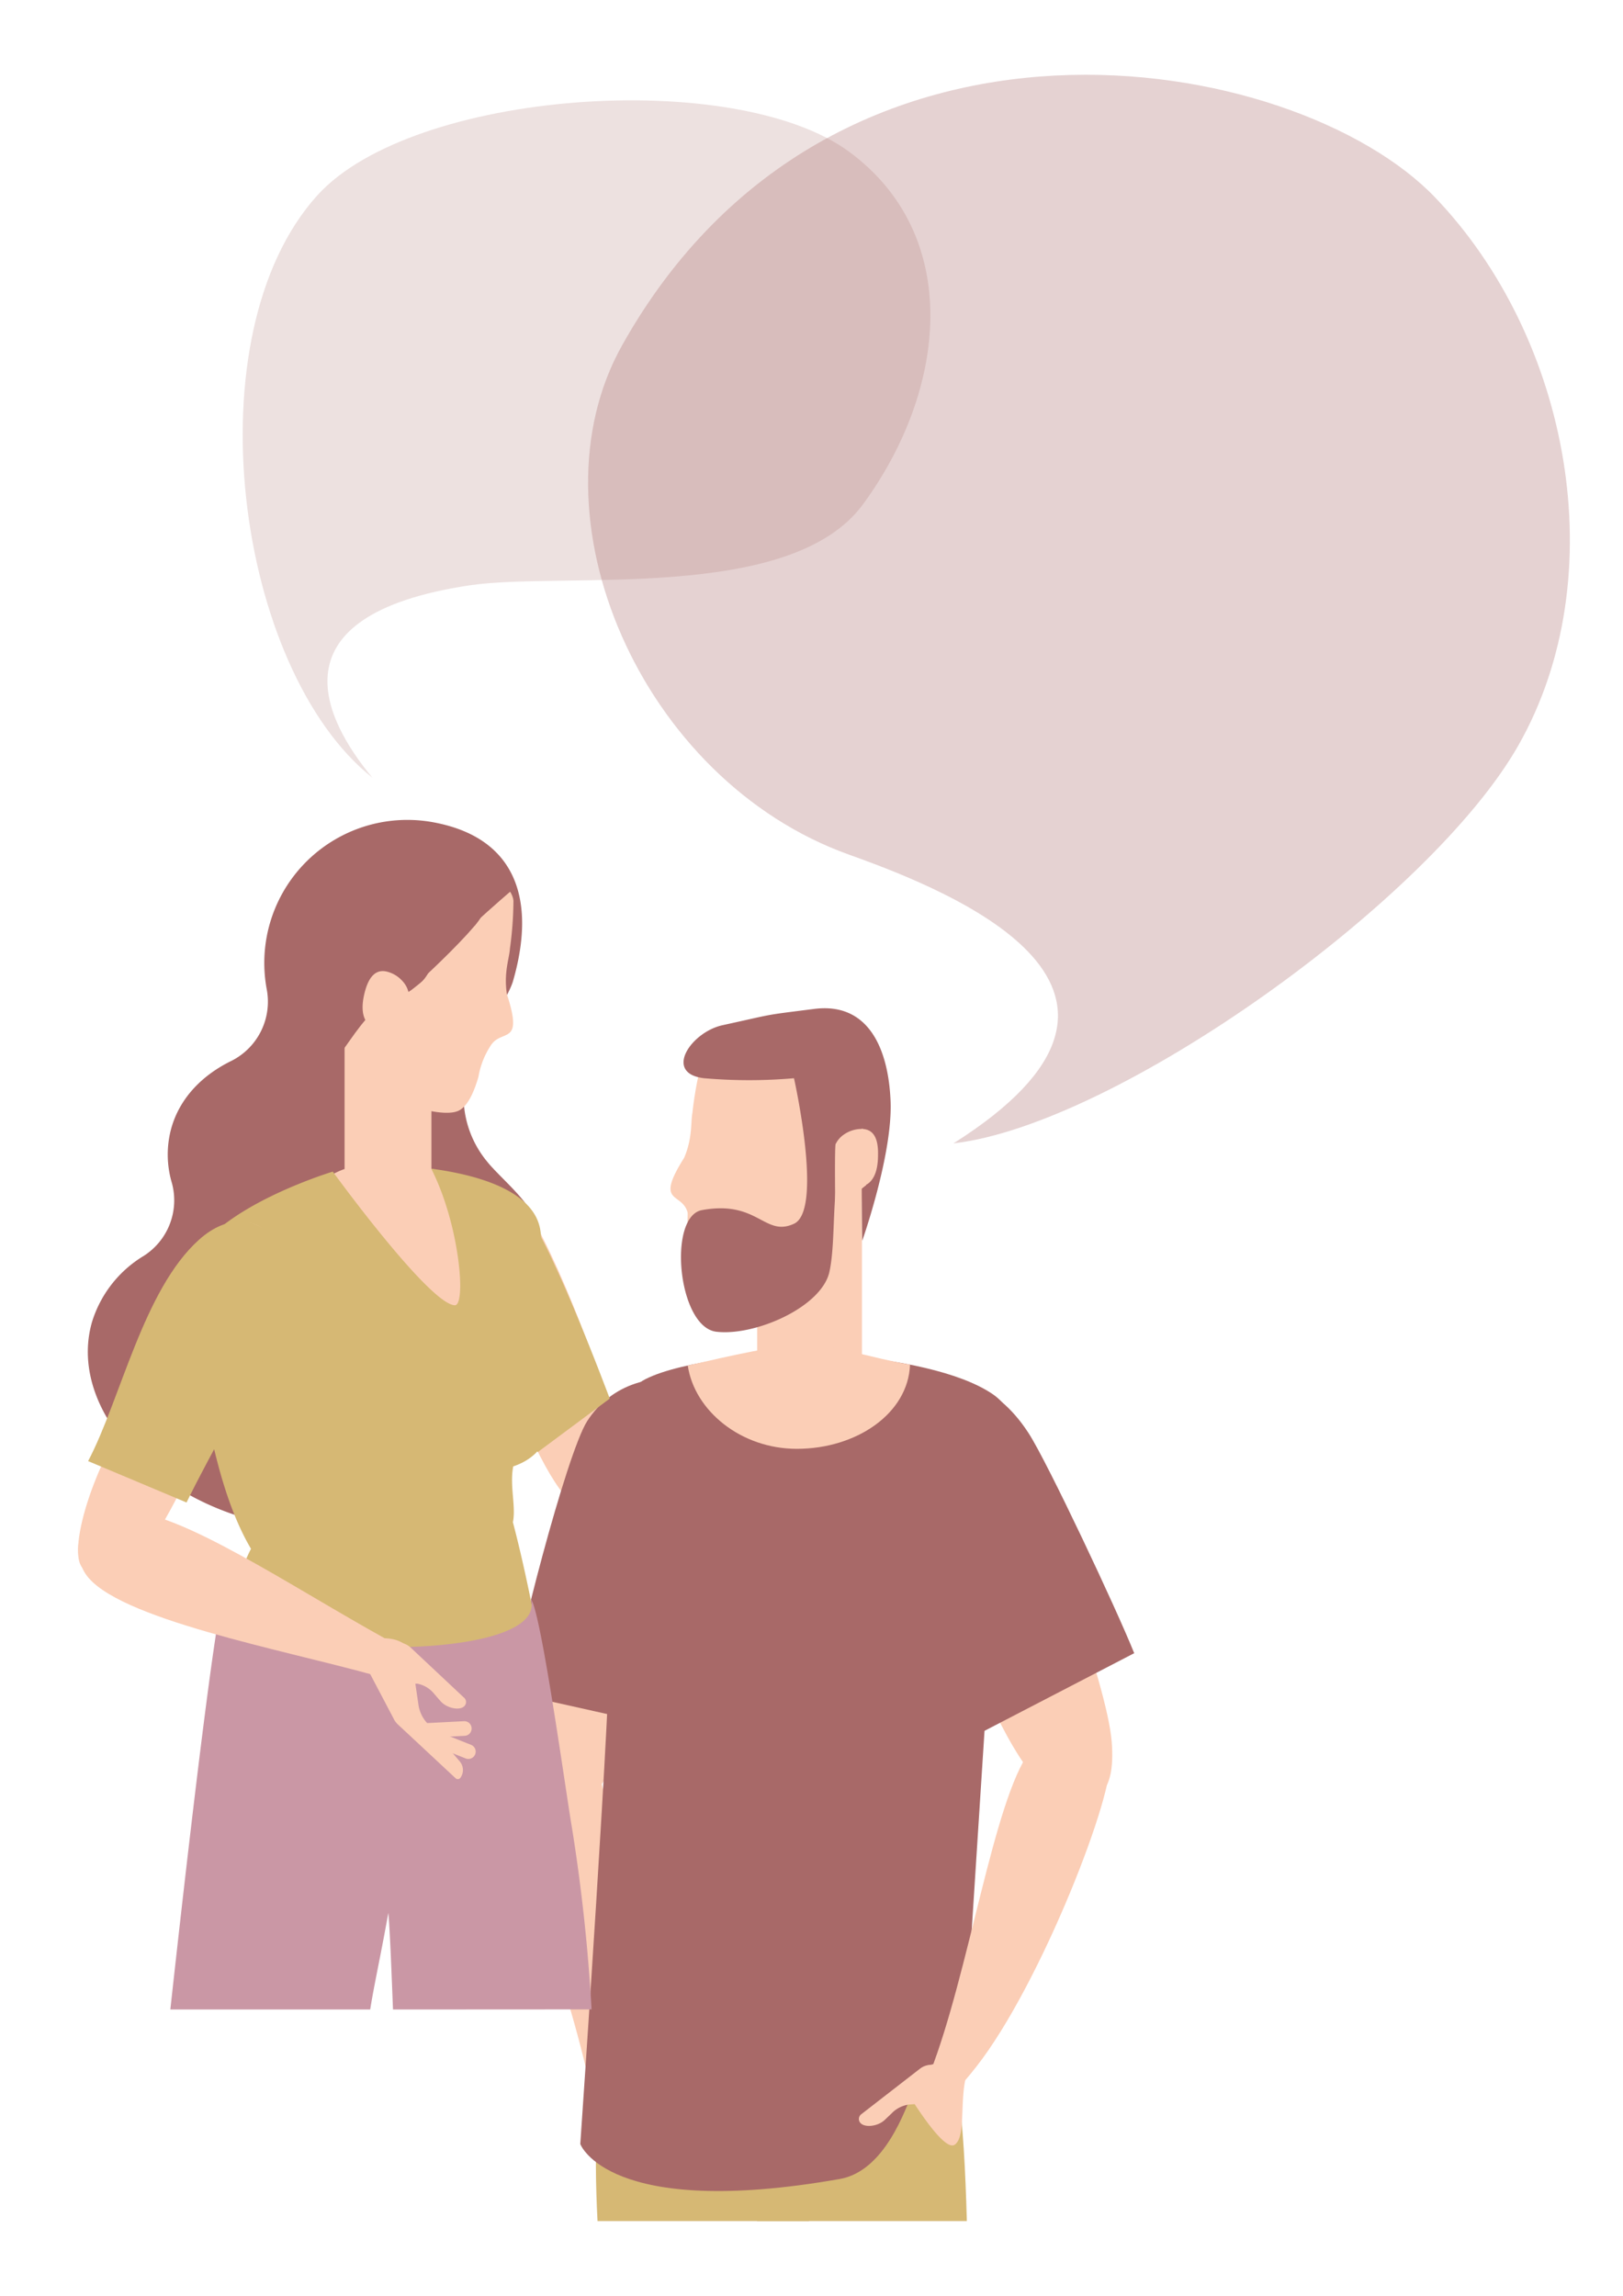 <svg id="Ebene_1" data-name="Ebene 1" xmlns="http://www.w3.org/2000/svg" viewBox="0 0 297.64 420.94"><defs><style>.cls-1,.cls-7{fill:#fbceb6;}.cls-2,.cls-3,.cls-4,.cls-8{fill:#a86968;}.cls-2{opacity:0.3;}.cls-3{opacity:0.2;}.cls-5{fill:#d6b874;}.cls-6{fill:#ca97a5;}.cls-7,.cls-8{fill-rule:evenodd;}</style></defs><title>kundendienst_0</title><path class="cls-1" d="M111.72,277.18c-5.4,2.23-9.48-3.24-14.51-13.92s-16.14-17.42-17.69-29.61,12.7-20.17,19.07-8.48,15.28,36.36,15.92,44.29S111.72,277.18,111.72,277.18Z"/><path class="cls-2" d="M263.21,36.23C237.63,9.47,152.8-5.71,114.1,63.29c-17.47,31.15,3.34,79.79,41.7,93.45,20,7.13,63.17,25,19.06,52.9,29.94-3.43,87.55-44.66,103.61-73C296.09,105.59,287.88,62,263.21,36.23Z"/><path class="cls-3" d="M155.66,27.78c-21-15.38-79.92-11.25-97.43,8C35,61.4,43.21,122.72,68.29,142.59c-8.91-10.72-18.6-29.76,17.72-35.25,17.16-2.59,59,3.3,72.29-14.92C173.68,71.43,176.65,43.16,155.66,27.78Z"/><path class="cls-1" d="M99,334.26c-7.18-2.77-6.12-11.72-1.23-26.48s.38-31.32,10-44.38,30.46-7.76,25.93,9.2-18.39,48.64-25,56.81S99,334.26,99,334.26Z"/><path class="cls-4" d="M107.69,260.56c-3.8,5.92-13.46,43.23-13.85,49.81l32.86,7.34c2.71-8.23,10.3-37,11.08-43.35C140.61,251.66,116.62,246.68,107.69,260.56Z"/><path class="cls-5" d="M148.36,407.24c.56-17.79.08-32-4-43.89-6.86-19.94-29.44-5.33-32.48,7.11-2.57,10.5-3,23.53-2.3,36.78Z"/><path class="cls-1" d="M108.65,385.1c-3.28-19.24-15.79-48.75-14.75-59.9s9.39-10.28,13.26-6.36,10.56,41.73,8.17,61S108.65,385.1,108.65,385.1Z"/><path class="cls-5" d="M177.31,407.24c-.53-18.67-1.66-32.73-7.12-45.27-8.41-19.34-29.76-3-31.81,9.67-1.67,10.34-1.13,22.87.46,35.6Z"/><path class="cls-4" d="M182,255.59c-6.14-4.16-17.73-6.22-27-7.05-2.21-.2-4.28-.33-6.11-.4-7.7-.3-23.88,1.36-30.5,4.72-11.46,5.82-7.16,37.66-6.58,45.76s-5.39,94.5-5.39,94.5S111.5,407,154,399.53c8.28-1.45,12.05-12.77,13.48-16.23,2.9-7,9.07-3.72,9.07-3.72l6.94-107.95C183.78,264.52,187.87,259.58,182,255.59Z"/><path class="cls-1" d="M200.18,329.45c-7.12,2.93-12.5-4.28-19.12-18.36s-21.29-23-23.33-39,16.75-26.6,25.14-11.19,20.15,47.94,21,58.41S200.18,329.45,200.18,329.45Z"/><path class="cls-1" d="M170.55,380.07c7.12-18.17,11.63-49.9,18.28-58.91s13.35-4,14.64,1.39S191,363.74,179,379,170.55,380.07,170.55,380.07Z"/><path class="cls-4" d="M156.74,271.55c.89,7,17.46,41.77,21.39,47.06L208,303.12c-3.2-8-15.9-35-19.36-40.33C176.24,243.58,154.66,255.18,156.74,271.55Z"/><polygon class="cls-1" points="138.86 206.8 158.07 210.65 158.07 254.24 138.86 254.24 138.86 206.8"/><path class="cls-1" d="M153.33,191.23c-14.41-7.38-21.26-1.27-24.18,10.61S123.3,235.54,131,238s23.57-2,26.28-14.08S161.46,195.4,153.33,191.23Z"/><path class="cls-1" d="M166.89,250.21c-6.59-1.09-14.18-3.67-19.27-3.67-4.88,0-13.87,2.09-21.49,3.84,1.21,8.24,9.7,15.27,20,15.27C157.06,265.65,166.55,259.18,166.89,250.21Z"/><path class="cls-1" d="M175.07,393.25c2-1.36,1-7.2,1.94-11.83-1-5-4.46-3.19-6.44-2.81a4.25,4.25,0,0,0-2.36,1.37s-1,1.16-2.4,2.73C165.81,382.71,172.88,394.75,175.07,393.25Z"/><path class="cls-1" d="M171.9,378.8h0a3.34,3.34,0,0,1,1.75,4.84l-.19.32a3.33,3.33,0,0,1-3.05,1.63l-3.63.28a5.41,5.41,0,0,0-3.28,1.64l-1.23,1.17c-1.27,1.23-3.8,1.53-4.56.47h0a1.08,1.08,0,0,1,.26-1.51l10.74-8.33A3.33,3.33,0,0,1,171.9,378.8Z"/><path class="cls-4" d="M26.33,230.29a12.07,12.07,0,0,0,5.17-13.46,18.22,18.22,0,0,1-.05-10.09c1.55-5.37,5.55-9.57,11-12.23a12.15,12.15,0,0,0,6.45-13.21,26.23,26.23,0,0,1,30.17-30.6c15.69,2.71,19.31,14.36,15,29.23-.72,2.46-4.6,8.62-5.91,10.68a18.76,18.76,0,0,0,1.13,22.32c2.67,3.39,10.15,9.08,9,13.1-.6,2.08-4.7,3.11-6,4.81a24.07,24.07,0,0,0-3.93,20.93,20.52,20.52,0,0,1,0,11.26c-4.11,14.21-23.44,21.1-43.18,15.39s-32.41-21.85-28.3-36.05A21.54,21.54,0,0,1,26.33,230.29Z"/><path class="cls-1" d="M61.28,233.75C74,247.56,90.71,250.44,90,238.3s-1.78-21.55-10.83-24-19.75-.87-21.57,4.9S61.28,233.75,61.28,233.75Z"/><polygon class="cls-1" points="63.19 168.3 79.12 172.35 79.12 222.73 63.19 222.73 63.19 168.3"/><path class="cls-1" d="M92.25,175.37c2.1,11.91-6.33,26.09-12.77,27.36-5.46,1.08-19-9.47-21.12-21.38s3.78-22.91,13.14-24.56S90.14,163.46,92.25,175.37Z"/><path class="cls-4" d="M89.21,172.92c-3.5-7.11-10.31-5.57-9.21-16,0,0,4.66-1.51,7,1.58A15.84,15.84,0,0,1,89.21,172.92Z"/><path class="cls-5" d="M94.06,279.11c.6-2.92-.63-6.65.06-10.24,9.37-3.12,6.9-13.72,6.9-13.72a45.73,45.73,0,0,0-3.22-8c1.3-9.15,2-17.37,1.28-21.67-1.19-7-11-10-20-11.2,5.22,10.2,6.46,25.17,4.31,25.05-4.75-.27-22.36-24.51-22.36-24.51s-28.69,8.65-26.5,21.59c1.49,8.8,3.18,33.53,11.5,47.57-6.92,13.54-4.35,31-5.2,38.58-1.41,12.56,28.62,19.89,28.62,19.89s30.94-.85,32.3-13.07C102.79,320.5,97.83,293.31,94.06,279.11Z"/><path class="cls-6" d="M108.49,368.43A327,327,0,0,0,104.87,335c-1.08-6.21-5.71-39.93-7.53-41.8,2.38,8.18-22.31,9.88-34.15,8.23s-22-9.83-22-9.83c-2.11,4.56-9.95,76.85-9.95,76.85H67.89c.24-1.47.45-2.65.61-3.49.75-4,1.78-8.91,2.71-14.22.2,1.63.5,8.25.86,17.71Z"/><path class="cls-4" d="M62.2,185.24c2.89-16.83,18.76-18.32,22.14-22.19s-1.14-11.5-8-11.84-25.87,4.84-27.43,24c-1,12.85,8.41,19.53,12.83,20.35A57.39,57.39,0,0,1,62.2,185.24Z"/><path class="cls-1" d="M15.43,287.7C12.6,286,15.27,273.76,22,262.08s3.54-24.51,14.1-33.95,19.28-.9,12.51,12.7S33.25,274.72,28,282.26,18.26,289.42,15.43,287.7Z"/><path class="cls-5" d="M16.16,267.9c6-11.39,10.12-31.46,20.37-40.62,10.56-9.43,21.22,3,14.46,16.64-4,8-12.58,22.89-16.78,31.57Z"/><path class="cls-1" d="M74.2,302.37c-17.13-9.09-38.29-23.73-49.2-25.09s-12.26,6.86-9.32,11.29C21.15,296.83,52,302.48,69,307.26,87.37,312.38,74.2,302.37,74.2,302.37Z"/><path class="cls-1" d="M72.21,301.29h0a3.29,3.29,0,0,0-2.16,4.59l.16.34a3.32,3.32,0,0,0,2.84,1.89l3.54.61a5.23,5.23,0,0,1,3.08,1.91l1.1,1.26c1.13,1.33,3.6,1.85,4.43.89h0a1.06,1.06,0,0,0-.11-1.51l-9.79-9.19A3.33,3.33,0,0,0,72.21,301.29Z"/><path class="cls-1" d="M75.7,317.41h0A1.34,1.34,0,0,1,77,316l8.08-.41a1.34,1.34,0,0,1,1.41,1.27h0a1.34,1.34,0,0,1-1.27,1.41l-8.08.42A1.35,1.35,0,0,1,75.7,317.41Z"/><path class="cls-1" d="M77.1,317.68h0a1.34,1.34,0,0,1,1.74-.76l7.54,3a1.34,1.34,0,0,1,.76,1.74h0a1.34,1.34,0,0,1-1.74.76l-7.54-3A1.35,1.35,0,0,1,77.1,317.68Z"/><path class="cls-1" d="M67.12,305.49l5.13,9.75a3.55,3.55,0,0,0,.7.93l10.6,9.88a.59.59,0,0,0,.89-.09h0a2.43,2.43,0,0,0-.13-3l-6.13-7.2a6.26,6.26,0,0,1-1.44-3.18l-.65-4.43s1.54-6.65-4.34-7.65c-3.69-.63-4.69,1.56-5,3A3.16,3.16,0,0,0,67.12,305.49Z"/><path class="cls-5" d="M94.82,220.16c4.91,3.78,17,36.28,17,36.28L98.6,266.26,90.28,226.2Z"/><path class="cls-7" d="M148.65,224a12.79,12.79,0,0,0-4.74,5.09c-1.24,2.93-2.26,3.32-3,4.45a5.72,5.72,0,0,1-5.08,3c-3.49,0-5.8-.46-6.93-1.35s-1.91-3.34-2-6.94A15.22,15.22,0,0,0,126,222c-1.24-3.39-5.85-1.29-.53-9.72,1.57-3.71,1.17-6.49,1.52-8.29a66.34,66.34,0,0,1,1.52-8.62c.56-1.59,2.59-2.66,3.38-3.22V193a18.78,18.78,0,0,0,1.44,6.27A69.22,69.22,0,0,0,137,207a54.83,54.83,0,0,0,6.1,9.32,4.42,4.42,0,0,1,1.52-1.71,5.7,5.7,0,0,1,3.21-1c2,0,3,1.57,3,4.74,0,2.69-.68,4.51-2,5.4A.15.15,0,0,0,148.65,224Z"/><path class="cls-4" d="M129.15,197.7a96.3,96.3,0,0,0,16.46,0s5.42,24.18,0,26.68-6.58-4.39-16.88-2.5c-6.32,1.15-4.44,21.47,2.65,22.3s19.31-4.51,20.73-11,0-18.23,3.3-22.61,2.92-4.73,2.71-1.4,0,18.34,0,18.34,5.62-15.89,5.2-25.66-4.17-18.11-14-16.86-6.76.79-16.89,3C126.63,189.32,121.64,196.86,129.15,197.7Z"/><path class="cls-1" d="M158,207a5.67,5.67,0,0,0-3.2,1,4.42,4.42,0,0,0-1.52,1.71c-.28-.32-.09,12.9-.09,12.9a39.82,39.82,0,0,1,5.67-5.31.15.15,0,0,1,.16-.16c1.36-.89,2-2.71,2-5.4C161.09,208.52,160.06,207,158,207Z"/><path class="cls-8" d="M62.49,193.11c2.32-3.19,4.61-6.94,7.52-8.83s6.57-2.06,8.75-6.27-15.83-7-15.83-7l-5.52,12.63Z"/><path class="cls-7" d="M67.51,187.74c-1.09-1.19-1.3-3.12-.64-5.73.77-3.07,2.15-4.35,4.12-3.85a5.65,5.65,0,0,1,2.86,1.77,4.44,4.44,0,0,1,1.06,2,54,54,0,0,0,8.19-7.54,66.33,66.33,0,0,0,5.42-6.64,18.42,18.42,0,0,0,2.93-5.72l.21-.83c.64.74,2.34,2.28,2.5,3.95a66.25,66.25,0,0,1-.64,8.74c-.11,1.83-1.17,4.42-.56,8.41,3.09,9.47-.86,6.31-2.89,9.29a15.05,15.05,0,0,0-2.33,5.85c-1,3.46-2.21,5.54-3.67,6.23-1.31.59-3.67.47-7-.39a5.7,5.7,0,0,1-4.18-4.21c-.48-1.28-1.37-1.91-1.86-5.05A12.61,12.61,0,0,0,67.63,188,.15.15,0,0,0,67.51,187.74Z"/><path class="cls-8" d="M75.85,180.91c4.07-3.63,10-9.47,11.92-12.08s-1.61-7.09-3.5-7.52-15.83-1-16.12-.58-4.21,5.81-3.77,6.24,6.39,8.13,6.68,8.57S75.85,180.91,75.85,180.91Z"/><path class="cls-4" d="M86.48,169.81c3.93-3.66,7.59-6.75,7.59-6.75l-3.66-5.34Z"/></svg>